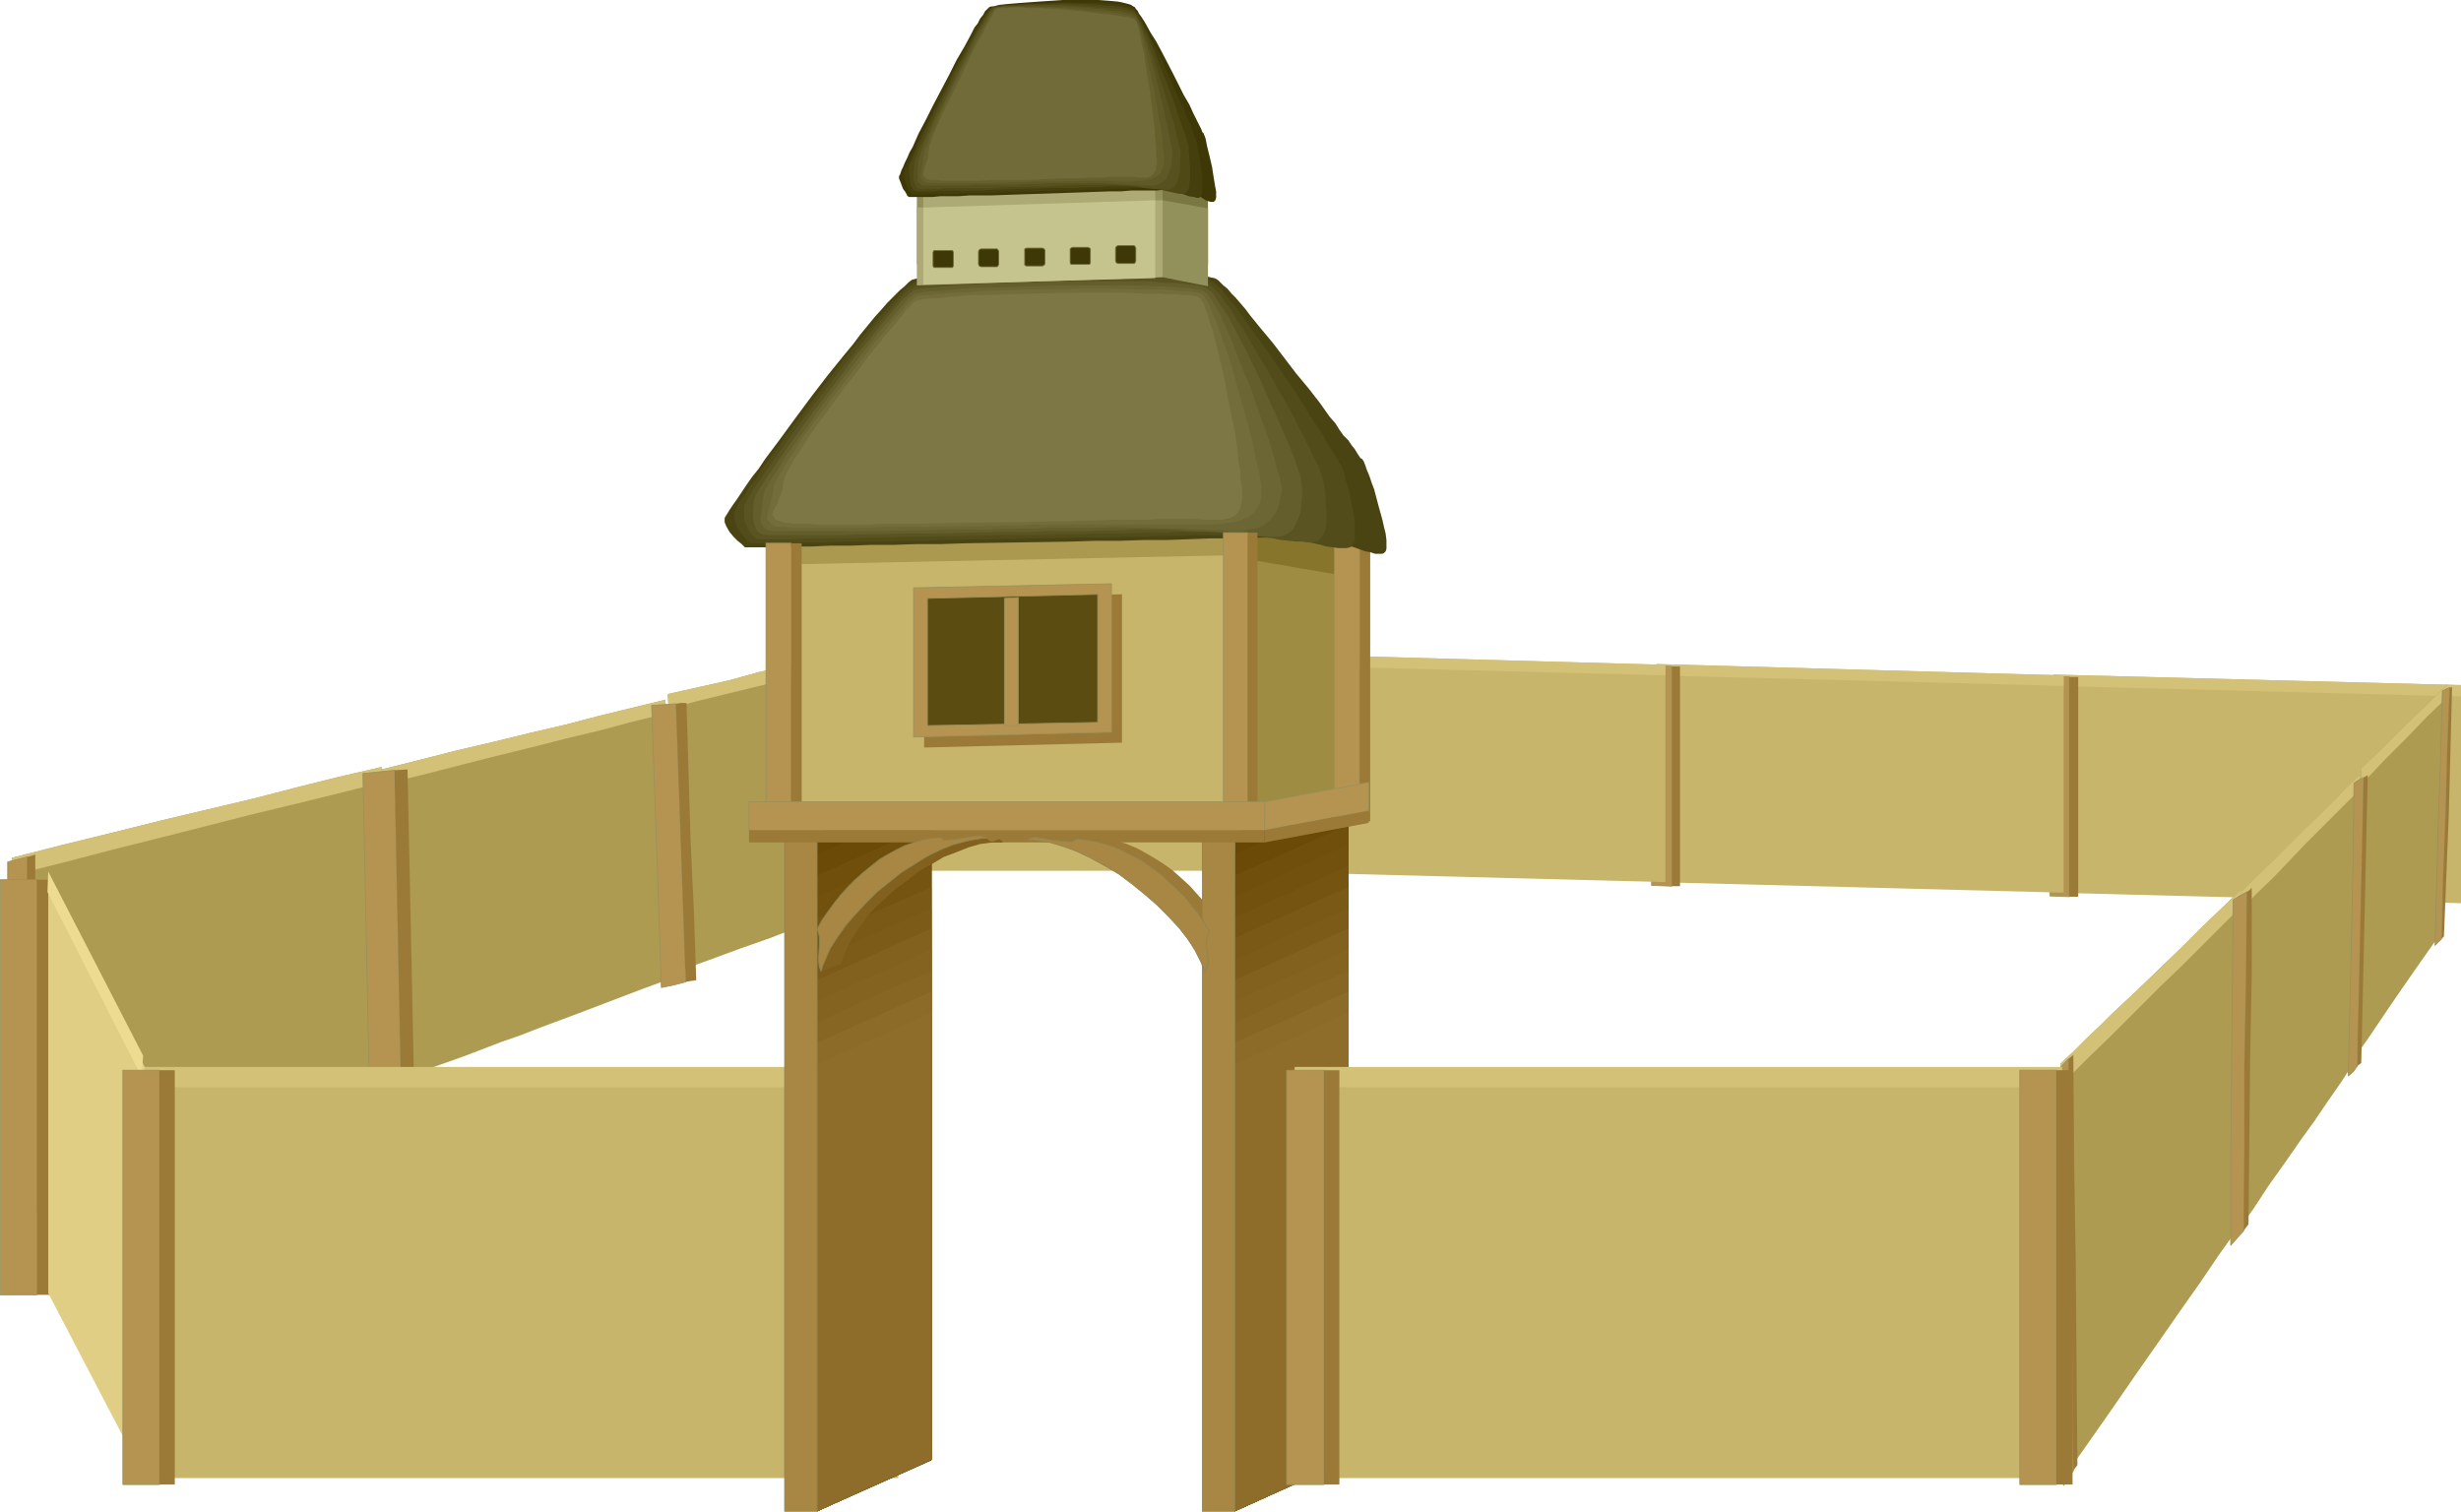 <?xml version="1.0" encoding="UTF-8" standalone="no"?>
<svg
   version="1.0"
   width="129.745mm"
   height="79.699mm"
   id="svg133"
   sodipodi:docname="Small Tower with Wall.wmf"
   xmlns:inkscape="http://www.inkscape.org/namespaces/inkscape"
   xmlns:sodipodi="http://sodipodi.sourceforge.net/DTD/sodipodi-0.dtd"
   xmlns="http://www.w3.org/2000/svg"
   xmlns:svg="http://www.w3.org/2000/svg">
  <sodipodi:namedview
     id="namedview133"
     pagecolor="#ffffff"
     bordercolor="#000000"
     borderopacity="0.25"
     inkscape:showpageshadow="2"
     inkscape:pageopacity="0.0"
     inkscape:pagecheckerboard="0"
     inkscape:deskcolor="#d1d1d1"
     inkscape:document-units="mm" />
  <defs
     id="defs1">
    <pattern
       id="WMFhbasepattern"
       patternUnits="userSpaceOnUse"
       width="6"
       height="6"
       x="0"
       y="0" />
  </defs>
  <path
     style="fill:#c6b56b;fill-opacity:1;fill-rule:evenodd;stroke:none"
     d="m 409.252,134.417 81.123,2.1 v 43.459 l -81.123,-2.1 z"
     id="path1" />
  <path
     style="fill:#d3c177;fill-opacity:1;fill-rule:evenodd;stroke:none"
     d="m 409.252,134.417 81.123,2.1 v 2.262 l -81.123,-2.1 z"
     id="path2" />
  <path
     style="fill:#b59351;fill-opacity:1;fill-rule:evenodd;stroke:#9b9159;stroke-width:0.162px;stroke-linecap:round;stroke-linejoin:round;stroke-miterlimit:4;stroke-dasharray:none;stroke-opacity:1"
     d="m 408.444,134.74 3.878,0.162 v 43.782 l -3.878,-0.162 z"
     id="path3" />
  <path
     style="fill:#9b7a38;fill-opacity:1;fill-rule:evenodd;stroke:none"
     d="m 414.1,134.901 h -1.778 v 43.782 h 1.778 z"
     id="path4" />
  <path
     style="fill:#c6b56b;fill-opacity:1;fill-rule:evenodd;stroke:none"
     d="m 330.068,132.317 81.123,2.262 v 43.298 l -81.123,-2.1 z"
     id="path5" />
  <path
     style="fill:#d3c177;fill-opacity:1;fill-rule:evenodd;stroke:none"
     d="m 330.068,132.317 81.123,2.262 v 2.1 l -81.123,-2.1 z"
     id="path6" />
  <path
     style="fill:#b59351;fill-opacity:1;fill-rule:evenodd;stroke:#9b9159;stroke-width:0.162px;stroke-linecap:round;stroke-linejoin:round;stroke-miterlimit:4;stroke-dasharray:none;stroke-opacity:1"
     d="m 329.098,132.64 4.04,0.162 v 43.782 l -4.04,-0.162 z"
     id="path7" />
  <path
     style="fill:#9b7a38;fill-opacity:1;fill-rule:evenodd;stroke:none"
     d="m 334.754,132.801 h -1.616 v 43.782 h 1.616 z"
     id="path8" />
  <path
     style="fill:#c6b56b;fill-opacity:1;fill-rule:evenodd;stroke:none"
     d="m 250.722,130.216 81.123,2.262 v 43.298 l -81.123,-2.1 z"
     id="path9" />
  <path
     style="fill:#d3c177;fill-opacity:1;fill-rule:evenodd;stroke:none"
     d="m 250.722,130.216 81.123,2.262 v 2.1 l -81.123,-2.1 z"
     id="path10" />
  <path
     style="fill:#b59351;fill-opacity:1;fill-rule:evenodd;stroke:#9b9159;stroke-width:0.162px;stroke-linecap:round;stroke-linejoin:round;stroke-miterlimit:4;stroke-dasharray:none;stroke-opacity:1"
     d="m 249.914,130.539 3.878,0.162 v 43.621 h -3.878 z"
     id="path11" />
  <path
     style="fill:#9b7a38;fill-opacity:1;fill-rule:evenodd;stroke:none"
     d="m 255.409,130.701 h -1.616 v 43.621 l 1.616,0.162 z"
     id="path12" />
  <path
     style="fill:#c6b56b;fill-opacity:1;fill-rule:evenodd;stroke:none"
     d="m 171.538,130.216 h 81.123 v 43.298 h -81.123 z"
     id="path13" />
  <path
     style="fill:#d3c177;fill-opacity:1;fill-rule:evenodd;stroke:none"
     d="m 171.538,130.216 h 81.123 v 2.262 h -81.123 z"
     id="path14" />
  <path
     style="fill:#b59351;fill-opacity:1;fill-rule:evenodd;stroke:#9b9159;stroke-width:0.162px;stroke-linecap:round;stroke-linejoin:round;stroke-miterlimit:4;stroke-dasharray:none;stroke-opacity:1"
     d="m 170.73,130.539 h 3.878 v 43.782 h -3.878 z"
     id="path15" />
  <path
     style="fill:#9b7a38;fill-opacity:1;fill-rule:evenodd;stroke:none"
     d="m 176.225,130.539 h -1.616 v 43.782 h 1.616 z"
     id="path16" />
  <path
     style="fill:#ad9b51;fill-opacity:1;fill-rule:evenodd;stroke:none"
     d="m 133.077,138.294 12.282,-2.747 5.818,-1.616 5.818,-1.292 5.494,-1.454 5.494,-1.292 10.666,-2.585 1.131,24.557 0.646,12.44 0.485,12.44 -5.171,1.939 -5.494,1.939 -10.989,4.039 -5.818,2.262 -5.979,2.1 -6.141,2.262 -6.302,2.262 -0.323,-13.894 -0.646,-13.894 z"
     id="path17" />
  <path
     style="fill:#d3c177;fill-opacity:1;fill-rule:evenodd;stroke:none"
     d="m 133.077,138.294 12.282,-2.747 5.818,-1.616 5.818,-1.292 5.494,-1.454 5.494,-1.292 10.666,-2.585 0.162,2.423 -10.666,2.746 -5.494,1.292 -5.494,1.454 -5.818,1.454 -5.979,1.454 -5.979,1.454 -6.141,1.616 z"
     id="path18" />
  <path
     style="fill:#b59351;fill-opacity:1;fill-rule:evenodd;stroke:#9b9159;stroke-width:0.162px;stroke-linecap:round;stroke-linejoin:round;stroke-miterlimit:4;stroke-dasharray:none;stroke-opacity:1"
     d="m 176.386,128.278 3.878,-0.323 0.646,12.44 0.646,12.278 0.646,12.44 0.485,12.44 -3.878,0.808 -0.646,-12.602 -0.646,-12.602 -0.646,-12.44 z"
     id="path19" />
  <path
     style="fill:#9b7a38;fill-opacity:1;fill-rule:evenodd;stroke:none"
     d="m 181.881,127.793 -1.616,0.162 0.646,12.44 0.646,12.278 0.646,12.44 0.485,12.44 0.97,-0.162 0.808,-0.162 -0.646,-12.44 -0.646,-12.44 -0.646,-12.278 z"
     id="path20" />
  <path
     style="fill:#ad9b51;fill-opacity:1;fill-rule:evenodd;stroke:none"
     d="m 75.386,153.481 7.757,-1.939 7.595,-1.939 7.595,-1.777 7.272,-1.777 6.949,-1.616 6.787,-1.777 6.626,-1.616 6.626,-1.616 0.97,27.303 0.485,14.056 0.485,13.894 -6.626,2.423 -6.787,2.585 -6.787,2.585 -6.949,2.585 -3.717,1.454 -3.717,1.292 -7.595,2.908 -7.757,2.747 -7.918,2.908 -0.323,-15.833 -0.323,-15.833 -0.323,-15.51 z"
     id="path21" />
  <path
     style="fill:#d3c177;fill-opacity:1;fill-rule:evenodd;stroke:none"
     d="m 75.386,153.481 7.757,-1.939 7.595,-1.939 7.595,-1.777 7.272,-1.777 6.949,-1.616 6.787,-1.777 6.626,-1.616 6.626,-1.616 v 1.292 l 0.162,1.454 -6.626,1.616 -6.626,1.777 -6.787,1.616 -6.949,1.777 -7.272,1.777 -7.595,1.939 -7.595,1.939 -7.918,1.939 z"
     id="path22" />
  <path
     style="fill:#b59351;fill-opacity:1;fill-rule:evenodd;stroke:#9b9159;stroke-width:0.162px;stroke-linecap:round;stroke-linejoin:round;stroke-miterlimit:4;stroke-dasharray:none;stroke-opacity:1"
     d="m 129.845,140.556 2.424,-0.162 2.424,-0.162 0.97,27.465 0.485,13.894 0.485,14.056 -2.424,0.646 -2.424,0.485 -0.485,-14.217 -0.485,-14.056 -0.485,-14.056 z"
     id="path23" />
  <path
     style="fill:#9b7a38;fill-opacity:1;fill-rule:evenodd;stroke:none"
     d="m 136.794,140.071 h -1.131 l -0.97,0.162 0.97,27.465 0.485,13.894 0.485,14.056 0.97,-0.162 1.131,-0.162 -0.485,-14.056 -0.646,-13.894 z"
     id="path24" />
  <path
     style="fill:#ad9b51;fill-opacity:1;fill-rule:evenodd;stroke:none"
     d="m 2.343,170.929 10.181,-2.585 9.858,-2.423 9.696,-2.423 9.534,-2.262 8.888,-2.1 8.726,-2.262 8.403,-2.1 8.403,-1.939 0.323,15.51 0.162,15.51 0.323,15.671 0.323,15.994 -4.202,1.454 -4.202,1.616 -8.726,3.231 -8.726,3.231 -9.05,3.393 -9.534,3.554 -10.019,3.716 -10.019,3.716 -10.342,3.877 v -36.674 z"
     id="path25" />
  <path
     style="fill:#d3c177;fill-opacity:1;fill-rule:evenodd;stroke:none"
     d="m 2.343,170.929 10.181,-2.585 9.858,-2.423 9.696,-2.423 9.534,-2.262 8.888,-2.1 8.726,-2.262 8.403,-2.1 8.403,-1.939 v 3.07 l -8.242,2.1 -8.565,2.1 -8.726,2.1 -8.888,2.262 -9.534,2.423 -9.696,2.423 -9.858,2.585 -5.171,1.292 -5.01,1.131 z"
     id="path26" />
  <path
     style="fill:#b59351;fill-opacity:1;fill-rule:evenodd;stroke:#9b9159;stroke-width:0.162px;stroke-linecap:round;stroke-linejoin:round;stroke-miterlimit:4;stroke-dasharray:none;stroke-opacity:1"
     d="m 1.535,171.737 3.878,-0.969 v 17.933 17.933 36.674 l -1.939,0.646 -1.939,0.808 v -36.835 z"
     id="path27" />
  <path
     style="fill:#9b7a38;fill-opacity:1;fill-rule:evenodd;stroke:none"
     d="m 7.03,170.283 -1.616,0.485 v 17.933 17.933 36.674 l 1.778,-0.646 V 224.405 L 7.03,206.149 v -17.933 z"
     id="path28" />
  <path
     style="fill:#b59351;fill-opacity:1;fill-rule:evenodd;stroke:#9b9159;stroke-width:0.162px;stroke-linecap:round;stroke-linejoin:round;stroke-miterlimit:4;stroke-dasharray:none;stroke-opacity:1"
     d="m 72.316,154.127 6.302,-0.646 0.323,15.671 0.323,15.671 0.162,7.916 0.162,7.755 0.323,15.994 -3.07,0.808 -3.232,0.646 -0.323,-16.156 -0.323,-15.994 -0.323,-15.833 -0.162,-7.916 z"
     id="path29" />
  <path
     style="fill:#9b7a38;fill-opacity:1;fill-rule:evenodd;stroke:none"
     d="m 81.204,153.319 -2.586,0.162 0.323,15.671 0.323,15.671 0.162,7.916 0.162,7.755 0.323,15.994 1.293,-0.323 1.293,-0.323 -0.323,-15.833 -0.323,-15.671 -0.323,-15.671 z"
     id="path30" />
  <path
     style="fill:#ad9b51;fill-opacity:1;fill-rule:evenodd;stroke:none"
     d="m 470.498,153.158 4.686,-4.524 4.525,-4.524 4.04,-3.877 3.878,-3.877 -0.485,12.925 -0.323,12.602 -0.808,24.557 -3.878,5.493 -4.04,5.816 -2.101,3.07 -4.363,6.462 -2.424,3.393 0.323,-14.056 0.323,-14.217 0.323,-14.379 z"
     id="path31" />
  <path
     style="fill:#d3c177;fill-opacity:1;fill-rule:evenodd;stroke:none"
     d="m 470.498,153.158 4.686,-4.524 4.525,-4.524 4.04,-3.877 3.878,-3.877 v 1.454 l -0.162,1.292 -3.878,3.716 -4.04,4.201 -4.363,4.362 -2.262,2.423 -2.424,2.423 v -1.454 z"
     id="path32" />
  <path
     style="fill:#b59351;fill-opacity:1;fill-rule:evenodd;stroke:#9b9159;stroke-width:0.162px;stroke-linecap:round;stroke-linejoin:round;stroke-miterlimit:4;stroke-dasharray:none;stroke-opacity:1"
     d="m 486.658,137.648 1.454,-0.646 -0.485,12.763 -0.323,12.602 -0.485,12.44 -0.323,12.278 -0.646,0.646 -0.646,0.646 0.323,-12.44 0.323,-12.602 0.485,-12.763 z"
     id="path33" />
  <path
     style="fill:#9b7a38;fill-opacity:1;fill-rule:evenodd;stroke:none"
     d="m 488.597,136.84 -0.162,0.162 h -0.323 l -0.485,12.763 -0.323,12.602 -0.485,12.44 -0.323,12.278 0.485,-0.485 0.97,-24.557 0.323,-12.602 z"
     id="path34" />
  <path
     style="fill:#ad9b51;fill-opacity:1;fill-rule:evenodd;stroke:none"
     d="m 446.258,178.038 3.394,-3.393 3.394,-3.231 3.232,-3.231 3.07,-3.07 5.656,-5.493 2.586,-2.747 2.586,-2.423 -0.323,14.702 -0.323,14.54 -0.323,14.217 -0.162,7.109 -0.162,6.947 -2.424,3.716 -2.586,3.716 -2.747,4.039 -2.909,4.039 -2.909,4.201 -3.232,4.524 -3.07,4.685 -3.394,4.685 0.162,-16.317 0.162,-16.641 0.162,-17.125 z"
     id="path35" />
  <path
     style="fill:#d3c177;fill-opacity:1;fill-rule:evenodd;stroke:none"
     d="m 446.258,178.038 3.394,-3.393 3.394,-3.231 3.232,-3.231 3.07,-3.07 5.656,-5.493 2.586,-2.747 2.586,-2.423 v 1.454 1.454 l -2.586,2.585 -2.747,2.747 -2.747,2.746 -2.909,2.908 -3.07,3.231 -3.07,3.231 -3.394,3.231 -3.394,3.554 z"
     id="path36" />
  <path
     style="fill:#b59351;fill-opacity:1;fill-rule:evenodd;stroke:#9b9159;stroke-width:0.162px;stroke-linecap:round;stroke-linejoin:round;stroke-miterlimit:4;stroke-dasharray:none;stroke-opacity:1"
     d="m 469.043,156.066 0.97,-0.646 0.97,-0.485 -0.323,14.702 -0.323,14.54 -0.323,14.379 -0.323,13.894 -0.808,1.131 -0.97,0.808 0.323,-14.217 0.323,-14.379 0.323,-14.863 z"
     id="path37" />
  <path
     style="fill:#9b7a38;fill-opacity:1;fill-rule:evenodd;stroke:none"
     d="m 471.791,154.45 -0.808,0.485 -0.323,14.702 -0.323,14.54 -0.323,14.379 -0.323,13.894 0.808,-0.646 0.323,-14.056 0.323,-14.217 0.323,-14.379 z"
     id="path38" />
  <path
     style="fill:#ad9b51;fill-opacity:1;fill-rule:evenodd;stroke:none"
     d="m 410.544,211.965 2.747,-2.585 2.586,-2.585 2.586,-2.423 2.424,-2.423 5.01,-4.685 4.686,-4.524 4.202,-4.039 4.04,-4.039 3.878,-3.716 3.878,-3.716 -0.162,17.287 -0.162,17.125 -0.162,16.641 -0.162,16.479 -3.717,5.17 -3.717,5.493 -3.878,5.493 -4.04,5.816 -4.525,6.462 -4.686,6.785 -4.848,6.947 -5.01,7.109 -0.162,-9.855 v -9.855 l -0.323,-20.195 -0.162,-21.003 z"
     id="path39" />
  <path
     style="fill:#d3c177;fill-opacity:1;fill-rule:evenodd;stroke:none"
     d="m 410.544,211.965 2.747,-2.585 2.586,-2.585 2.586,-2.423 2.424,-2.423 5.01,-4.685 4.686,-4.524 4.202,-4.039 4.04,-4.039 3.878,-3.716 3.878,-3.716 v 1.777 l -0.162,1.777 -3.717,3.716 -3.878,3.877 -4.04,4.039 -4.202,4.039 -4.686,4.685 -4.848,4.847 -5.171,5.008 -5.171,5.17 v -2.1 z"
     id="path40" />
  <path
     style="fill:#b59351;fill-opacity:1;fill-rule:evenodd;stroke:#9b9159;stroke-width:0.162px;stroke-linecap:round;stroke-linejoin:round;stroke-miterlimit:4;stroke-dasharray:none;stroke-opacity:1"
     d="m 410.221,213.096 1.939,-2.1 0.323,21.326 0.162,20.841 0.323,20.195 v 9.855 l 0.162,9.855 -1.939,2.908 -0.323,-20.033 -0.162,-10.178 v -10.178 l -0.162,-10.501 -0.162,-10.501 v -10.663 z"
     id="path41" />
  <path
     style="fill:#9b7a38;fill-opacity:1;fill-rule:evenodd;stroke:none"
     d="m 413.13,210.188 -0.97,0.808 0.323,21.326 0.162,20.841 0.323,20.195 v 9.855 l 0.162,9.855 0.323,-0.485 0.485,-0.646 -0.162,-19.872 -0.162,-20.033 -0.323,-20.68 z"
     id="path42" />
  <path
     style="fill:#b59351;fill-opacity:1;fill-rule:evenodd;stroke:#9b9159;stroke-width:0.162px;stroke-linecap:round;stroke-linejoin:round;stroke-miterlimit:4;stroke-dasharray:none;stroke-opacity:1"
     d="m 444.965,179.33 1.293,-0.808 1.454,-0.808 -0.162,17.287 -0.323,17.125 v 16.641 l -0.162,16.479 -2.586,2.908 v -8.401 -8.401 l 0.162,-16.964 0.162,-17.287 z"
     id="path43" />
  <path
     style="fill:#9b7a38;fill-opacity:1;fill-rule:evenodd;stroke:none"
     d="m 448.682,176.907 -0.485,0.485 -0.485,0.323 -0.162,17.287 -0.323,17.125 v 16.641 l -0.162,16.479 0.97,-1.292 0.162,-16.317 0.162,-16.479 0.323,-16.964 z"
     id="path44" />
  <path
     style="fill:#c6b56b;fill-opacity:1;fill-rule:evenodd;stroke:none"
     d="M 26.098,212.611 H 178.972 v 81.91 H 26.098 Z"
     id="path45" />
  <path
     style="fill:#d3c177;fill-opacity:1;fill-rule:evenodd;stroke:none"
     d="M 26.098,212.611 H 178.972 v 4.039 H 26.098 Z"
     id="path46" />
  <path
     style="fill:#b59351;fill-opacity:1;fill-rule:evenodd;stroke:#9b9159;stroke-width:0.162px;stroke-linecap:round;stroke-linejoin:round;stroke-miterlimit:4;stroke-dasharray:none;stroke-opacity:1"
     d="M 0.081,175.291 H 7.353 V 258.009 H 0.081 Z"
     id="path47" />
  <path
     style="fill:#9b7a38;fill-opacity:1;fill-rule:evenodd;stroke:none"
     d="M 10.423,175.291 H 7.353 v 82.718 h 3.07 z"
     id="path48" />
  <path
     style="fill:#e0ce84;fill-opacity:1;fill-rule:evenodd;stroke:none"
     d="m 9.615,175.776 19.23,36.835 v 81.91 L 9.615,257.686 Z"
     id="path49" />
  <path
     style="fill:#eddb91;fill-opacity:1;fill-rule:evenodd;stroke:none"
     d="m 9.615,173.676 18.907,36.674 -0.323,4.201 -18.746,-36.835 z"
     id="path50" />
  <path
     style="fill:#b59351;fill-opacity:1;fill-rule:evenodd;stroke:#9b9159;stroke-width:0.162px;stroke-linecap:round;stroke-linejoin:round;stroke-miterlimit:4;stroke-dasharray:none;stroke-opacity:1"
     d="m 24.482,213.257 h 7.272 v 82.556 h -7.272 z"
     id="path51" />
  <path
     style="fill:#9b7a38;fill-opacity:1;fill-rule:evenodd;stroke:none"
     d="m 34.825,213.257 h -3.07 v 82.556 h 3.07 z"
     id="path52" />
  <path
     style="fill:#b59351;fill-opacity:1;fill-rule:evenodd;stroke:#9b9159;stroke-width:0.162px;stroke-linecap:round;stroke-linejoin:round;stroke-miterlimit:4;stroke-dasharray:none;stroke-opacity:1"
     d="m 179.941,213.257 2.909,-1.131 v 78.033 l -2.909,0.969 z"
     id="path53" />
  <path
     style="fill:#9b7a38;fill-opacity:1;fill-rule:evenodd;stroke:none"
     d="m 184.143,211.642 -1.293,0.485 v 78.033 l 1.293,-0.485 z"
     id="path54" />
  <path
     style="fill:#87752b;fill-opacity:1;fill-rule:evenodd;stroke:none"
     d="m 267.69,107.598 -23.594,-4.201 v 55.253 l 23.594,4.201 z"
     id="path55" />
  <path
     style="fill:#9e8c42;fill-opacity:1;fill-rule:evenodd;stroke:none"
     d="m 267.69,114.707 -23.594,-4.039 v 48.306 l 23.594,3.877 z"
     id="path56" />
  <path
     style="fill:#9b7a38;fill-opacity:1;fill-rule:evenodd;stroke:none"
     d="m 217.109,166.567 -0.323,0.323 -0.485,0.162 h -0.646 -0.646 l -1.454,-0.162 -3.232,-0.485 -1.454,-0.162 h -0.646 l -0.485,0.162 -0.485,0.162 -0.323,0.162 h 1.293 l 1.131,0.162 1.131,0.162 1.293,0.323 2.586,0.646 2.747,0.969 2.747,1.454 2.747,1.454 2.747,1.616 2.747,1.939 2.586,2.1 2.424,2.1 2.262,2.262 1.939,2.262 1.939,2.262 1.454,2.423 1.131,2.1 0.485,1.131 0.323,1.131 0.323,-0.808 0.162,-0.969 v -1.131 -1.292 l -0.162,-1.131 v -1.131 l 0.162,-0.969 0.323,-0.808 -0.97,-1.777 -1.293,-1.777 -1.293,-1.777 -1.454,-1.616 -1.454,-1.616 -1.616,-1.454 -1.616,-1.454 -1.778,-1.292 -1.778,-1.131 -1.939,-1.131 -1.778,-0.969 -1.939,-0.808 -1.939,-0.646 -1.778,-0.485 -1.939,-0.323 z"
     id="path57" />
  <path
     style="fill:#684705;fill-opacity:1;fill-rule:evenodd;stroke:none"
     d="m 185.597,155.904 -22.786,10.178 v 135.063 l 22.786,-10.178 z"
     id="path58" />
  <path
     style="fill:#6b4907;fill-opacity:1;fill-rule:evenodd;stroke:none"
     d="m 185.597,160.105 -22.786,10.178 v 130.863 l 22.786,-10.178 z"
     id="path59" />
  <path
     style="fill:#704f0c;fill-opacity:1;fill-rule:evenodd;stroke:none"
     d="m 185.597,164.305 -22.786,10.178 v 126.662 l 22.786,-10.178 z"
     id="path60" />
  <path
     style="fill:#72510f;fill-opacity:1;fill-rule:evenodd;stroke:none"
     d="m 185.597,168.344 -22.786,10.34 v 122.461 l 22.786,-10.34 z"
     id="path61" />
  <path
     style="fill:#755411;fill-opacity:1;fill-rule:evenodd;stroke:none"
     d="m 185.597,172.545 -11.474,5.17 -11.312,5.17 v 118.261 l 22.786,-10.34 z"
     id="path62" />
  <path
     style="fill:#7a5916;fill-opacity:1;fill-rule:evenodd;stroke:none"
     d="m 185.597,176.745 -22.786,10.178 v 114.222 l 22.786,-10.34 z"
     id="path63" />
  <path
     style="fill:#7c5b19;fill-opacity:1;fill-rule:evenodd;stroke:none"
     d="m 185.597,180.946 -22.786,10.34 v 109.86 l 22.786,-10.34 z"
     id="path64" />
  <path
     style="fill:#82601e;fill-opacity:1;fill-rule:evenodd;stroke:none"
     d="m 185.597,184.985 -22.786,10.34 v 105.821 l 22.786,-10.34 z"
     id="path65" />
  <path
     style="fill:#846321;fill-opacity:1;fill-rule:evenodd;stroke:none"
     d="m 185.597,189.185 -11.474,5.17 -11.312,5.17 v 101.62 l 11.312,-5.17 11.474,-5.17 z"
     id="path66" />
  <path
     style="fill:#876523;fill-opacity:1;fill-rule:evenodd;stroke:none"
     d="m 185.597,193.386 -22.786,10.34 v 97.42 l 11.312,-5.17 11.474,-5.17 z"
     id="path67" />
  <path
     style="fill:#8c6b28;fill-opacity:1;fill-rule:evenodd;stroke:none"
     d="m 185.597,197.586 -22.786,10.178 v 93.381 l 11.312,-5.17 11.474,-5.17 z"
     id="path68" />
  <path
     style="fill:#8e6d2b;fill-opacity:1;fill-rule:evenodd;stroke:none"
     d="m 185.597,201.787 -22.786,10.34 v 89.019 l 22.786,-10.34 z"
     id="path69" />
  <path
     style="fill:#a88744;fill-opacity:1;fill-rule:evenodd;stroke:#8e844f;stroke-width:0.162px;stroke-linecap:round;stroke-linejoin:round;stroke-miterlimit:4;stroke-dasharray:none;stroke-opacity:1"
     d="m 156.348,166.082 h 6.464 v 135.063 h -6.464 z"
     id="path70" />
  <path
     style="fill:#684705;fill-opacity:1;fill-rule:evenodd;stroke:none"
     d="m 268.66,155.904 -22.624,10.178 v 135.063 l 22.624,-10.178 z"
     id="path71" />
  <path
     style="fill:#6b4907;fill-opacity:1;fill-rule:evenodd;stroke:none"
     d="m 268.66,160.105 -22.624,10.178 v 130.863 l 22.624,-10.178 z"
     id="path72" />
  <path
     style="fill:#704f0c;fill-opacity:1;fill-rule:evenodd;stroke:none"
     d="m 268.66,164.305 -22.624,10.178 v 126.662 l 22.624,-10.178 z"
     id="path73" />
  <path
     style="fill:#72510f;fill-opacity:1;fill-rule:evenodd;stroke:none"
     d="m 268.66,168.344 -22.624,10.34 v 122.461 l 22.624,-10.34 z"
     id="path74" />
  <path
     style="fill:#755411;fill-opacity:1;fill-rule:evenodd;stroke:none"
     d="m 268.66,172.545 -11.312,5.17 -11.312,5.17 v 118.261 l 22.624,-10.34 z"
     id="path75" />
  <path
     style="fill:#7a5916;fill-opacity:1;fill-rule:evenodd;stroke:none"
     d="m 268.66,176.745 -22.624,10.178 v 114.222 l 22.624,-10.34 z"
     id="path76" />
  <path
     style="fill:#7c5b19;fill-opacity:1;fill-rule:evenodd;stroke:none"
     d="m 268.66,180.946 -22.624,10.34 v 109.86 l 22.624,-10.34 z"
     id="path77" />
  <path
     style="fill:#82601e;fill-opacity:1;fill-rule:evenodd;stroke:none"
     d="m 268.66,184.985 -22.624,10.34 v 105.821 l 22.624,-10.34 z"
     id="path78" />
  <path
     style="fill:#846321;fill-opacity:1;fill-rule:evenodd;stroke:none"
     d="m 268.66,189.185 -11.312,5.17 -11.312,5.17 v 101.62 l 11.312,-5.17 11.312,-5.17 z"
     id="path79" />
  <path
     style="fill:#876523;fill-opacity:1;fill-rule:evenodd;stroke:none"
     d="m 268.66,193.386 -22.624,10.34 v 97.42 l 11.312,-5.17 11.312,-5.17 z"
     id="path80" />
  <path
     style="fill:#8c6b28;fill-opacity:1;fill-rule:evenodd;stroke:none"
     d="m 268.66,197.586 -22.624,10.178 v 93.381 l 11.312,-5.17 11.312,-5.17 z"
     id="path81" />
  <path
     style="fill:#8e6d2b;fill-opacity:1;fill-rule:evenodd;stroke:none"
     d="m 268.66,201.787 -22.624,10.34 v 89.019 l 22.624,-10.34 z"
     id="path82" />
  <path
     style="fill:#a88744;fill-opacity:1;fill-rule:evenodd;stroke:#8e844f;stroke-width:0.162px;stroke-linecap:round;stroke-linejoin:round;stroke-miterlimit:4;stroke-dasharray:none;stroke-opacity:1"
     d="m 239.572,166.082 h 6.464 v 135.063 h -6.464 z"
     id="path83" />
  <path
     style="fill:#b59351;fill-opacity:1;fill-rule:evenodd;stroke:#9b9159;stroke-width:0.162px;stroke-linecap:round;stroke-linejoin:round;stroke-miterlimit:4;stroke-dasharray:none;stroke-opacity:1"
     d="m 265.913,107.598 h 5.01 v 56.061 h -5.01 z"
     id="path84" />
  <path
     style="fill:#9b7a38;fill-opacity:1;fill-rule:evenodd;stroke:none"
     d="m 273.023,107.598 h -2.101 v 56.061 h 2.101 z"
     id="path85" />
  <path
     style="fill:#aa994f;fill-opacity:1;fill-rule:evenodd;stroke:none"
     d="m 157.964,105.336 86.133,-1.939 v 55.253 l -86.133,1.939 z"
     id="path86" />
  <path
     style="fill:#c6b56b;fill-opacity:1;fill-rule:evenodd;stroke:none"
     d="m 157.964,112.445 86.133,-1.777 v 48.306 l -86.133,1.616 z"
     id="path87" />
  <path
     style="fill:#494411;fill-opacity:1;fill-rule:evenodd;stroke:none"
     d="m 182.365,55.576 -0.646,0.162 -0.646,0.485 -0.808,0.808 -0.97,0.808 -1.131,1.131 -1.293,1.292 -1.131,1.292 -1.454,1.616 -1.454,1.777 -1.454,1.777 -1.454,1.939 -1.616,1.939 -3.394,4.201 -3.232,4.201 -3.232,4.362 -3.07,4.201 -1.454,1.939 -1.454,1.939 -1.293,1.939 -1.293,1.616 -1.131,1.616 -0.97,1.454 -0.97,1.454 -0.808,1.131 -0.646,0.969 -0.485,0.808 -0.323,0.485 -0.162,0.323 v 0.323 0.485 l 0.323,0.808 0.646,1.131 0.808,0.969 0.808,0.808 0.808,0.646 0.485,0.485 0.162,0.162 v 0 h 1.293 0.485 2.747 l 1.293,-0.162 h 2.586 1.616 3.232 l 3.555,-0.162 h 4.04 l 4.202,-0.162 h 4.525 l 4.686,-0.162 h 4.848 l 5.01,-0.162 10.181,-0.162 10.342,-0.162 5.01,-0.162 h 5.01 l 4.848,-0.162 h 4.525 l 4.525,-0.162 4.04,-0.162 h 4.04 3.394 l 1.778,-0.162 h 1.454 1.454 1.293 l 1.293,-0.162 h 0.97 1.131 1.454 0.646 0.808 0.808 1.131 l 2.262,0.646 2.424,0.646 2.424,0.808 2.262,0.808 0.97,0.162 0.97,0.323 h 0.808 0.646 l 0.323,-0.162 0.323,-0.323 0.162,-0.485 v -0.808 -0.969 l -0.162,-1.292 -0.323,-1.292 -0.323,-1.454 -0.808,-2.908 -0.808,-3.07 -0.485,-1.292 -0.485,-1.454 -0.485,-1.131 -0.323,-0.969 -0.323,-0.808 -0.323,-0.485 -0.323,-0.162 -0.323,-0.485 -0.323,-0.485 -0.485,-0.808 -0.646,-0.808 -0.646,-0.969 -0.97,-0.969 -0.808,-1.131 -0.808,-1.292 -1.131,-1.292 -1.939,-2.746 -2.262,-2.908 -2.424,-2.908 -4.686,-6.139 -2.424,-2.908 -2.101,-2.585 -0.97,-1.292 -0.97,-1.131 -0.97,-1.131 -0.808,-0.808 -0.808,-0.969 -0.808,-0.646 -0.646,-0.646 -0.485,-0.485 -0.646,-0.323 -0.808,-0.162 -1.131,-0.323 -1.131,-0.323 -1.616,-0.162 -1.616,-0.162 -1.939,-0.162 -1.939,-0.162 h -2.101 l -2.262,-0.162 h -4.686 -5.01 -5.171 l -5.171,0.162 -5.01,0.323 -4.848,0.162 -2.262,0.162 h -2.101 l -1.939,0.162 -1.939,0.162 -1.616,0.162 -1.454,0.162 h -1.293 l -1.131,0.162 h -0.808 z"
     id="path88" />
  <path
     style="fill:#514c19;fill-opacity:1;fill-rule:evenodd;stroke:none"
     d="m 182.365,56.384 -0.485,0.162 -0.646,0.485 -0.97,0.646 -0.808,0.808 -0.97,1.131 -1.131,1.131 -1.293,1.454 -1.293,1.454 -1.293,1.616 -1.454,1.616 -3.07,3.716 -3.07,4.039 -3.07,4.039 -3.07,4.039 -3.07,4.039 -1.293,1.939 -1.454,1.939 -1.293,1.777 -1.131,1.616 -0.97,1.616 -1.131,1.292 -0.808,1.454 -0.808,0.969 -0.646,0.969 -0.323,0.808 -0.323,0.646 -0.162,0.323 v 0.808 l 0.162,0.969 0.323,1.131 0.646,0.969 0.646,0.808 0.646,0.808 0.646,0.485 0.162,0.162 h 0.162 4.202 0.97 1.131 l 2.586,-0.162 h 2.747 3.232 l 3.394,-0.162 h 3.717 4.04 l 4.04,-0.162 h 4.202 l 4.363,-0.162 9.05,-0.162 9.05,-0.162 8.726,-0.162 h 4.363 l 4.04,-0.162 h 4.04 l 3.717,-0.162 h 3.394 l 3.232,-0.162 h 2.909 2.586 l 1.293,-0.162 h 1.939 0.808 1.454 l 0.485,-0.162 h 0.323 1.454 l 1.454,0.162 2.909,0.485 3.232,0.646 1.454,0.323 1.454,0.323 1.454,0.323 1.131,0.323 1.293,0.162 1.131,0.162 h 0.97 0.646 l 0.646,-0.162 0.323,-0.162 0.323,-0.485 0.323,-0.646 v -0.808 -2.1 -1.292 l -0.485,-2.423 -0.485,-2.585 -0.646,-2.262 -0.323,-1.131 -0.162,-0.969 -0.323,-0.646 -0.162,-0.646 -0.162,-0.323 -0.323,-0.323 -0.323,-0.646 -0.485,-0.808 -0.485,-0.808 -0.646,-0.969 -0.646,-1.131 -0.646,-1.131 -0.808,-1.292 -0.97,-1.292 -1.778,-2.908 -1.939,-3.07 -2.101,-3.07 -4.202,-6.139 -2.101,-2.908 -1.939,-2.746 -0.97,-1.292 -0.808,-1.131 -0.808,-0.969 -0.808,-0.969 -0.646,-0.808 -0.646,-0.808 -0.646,-0.485 -0.485,-0.485 -0.646,-0.323 -0.808,-0.323 -0.97,-0.162 -1.293,-0.162 -1.454,-0.162 -1.616,-0.323 h -1.939 l -1.939,-0.162 -2.101,-0.162 h -2.262 -4.686 -5.01 -5.171 l -5.171,0.162 -4.848,0.162 -4.848,0.162 -2.262,0.162 -2.101,0.162 h -1.939 l -1.778,0.162 -1.616,0.162 -1.454,0.162 -1.293,0.162 h -1.131 l -0.808,0.162 z"
     id="path89" />
  <path
     style="fill:#595421;fill-opacity:1;fill-rule:evenodd;stroke:none"
     d="m 182.204,57.03 -0.323,0.323 -0.646,0.323 -0.808,0.646 -0.808,0.808 -0.97,1.131 -0.97,1.131 -1.131,1.292 -1.293,1.454 -1.293,1.454 -1.293,1.616 -2.747,3.554 -3.07,3.716 -2.909,3.877 -2.909,3.877 -2.909,3.877 -2.586,3.716 -1.131,1.616 -1.131,1.616 -1.131,1.454 -0.97,1.454 -0.808,1.131 -0.646,1.131 -0.646,0.969 -0.323,0.646 -0.323,0.646 -0.162,0.323 v 1.131 0.969 l 0.162,1.131 0.485,0.969 0.485,0.969 0.485,0.646 0.646,0.646 0.646,0.162 h 3.555 1.939 2.101 l 2.424,-0.162 h 2.747 2.909 3.232 l 3.232,-0.162 h 3.555 l 3.717,-0.162 h 3.717 l 7.595,-0.162 7.757,-0.162 h 7.757 l 3.717,-0.162 h 3.555 l 3.555,-0.162 h 3.232 3.232 l 2.909,-0.162 h 2.586 2.424 l 2.101,-0.162 h 1.778 1.454 1.131 1.778 1.778 l 3.717,0.323 3.717,0.485 3.555,0.485 1.616,0.323 1.616,0.162 1.293,0.162 h 1.293 l 1.131,0.162 h 0.97 l 0.646,-0.162 0.485,-0.162 0.485,-0.485 0.323,-0.485 0.323,-0.646 0.323,-0.646 0.162,-0.969 v -0.969 -1.939 l -0.162,-2.1 -0.162,-1.939 -0.323,-1.777 -0.162,-0.808 -0.162,-0.485 -0.162,-0.323 -0.162,-0.485 -0.162,-0.646 -0.485,-0.808 -0.485,-0.969 -0.485,-0.969 -0.485,-1.131 -0.646,-1.292 -1.454,-2.746 -1.454,-2.908 -1.778,-3.07 -1.778,-3.231 -3.717,-6.301 -1.778,-3.07 -1.778,-2.746 -0.808,-1.292 -0.646,-1.131 -0.808,-0.969 -0.646,-0.969 -0.646,-0.969 -0.646,-0.485 -0.485,-0.646 -0.485,-0.323 -0.485,-0.323 -0.808,-0.323 -0.97,-0.162 -1.293,-0.162 -1.454,-0.323 h -1.616 l -1.778,-0.162 -1.939,-0.162 h -2.262 l -2.101,-0.162 h -4.686 -5.01 l -5.171,0.162 h -5.171 l -5.01,0.162 -4.686,0.323 h -2.101 l -2.262,0.162 -1.778,0.162 -1.939,0.162 h -1.616 l -1.454,0.162 -1.131,0.162 -1.131,0.162 -0.646,0.162 z"
     id="path90" />
  <path
     style="fill:#635e2b;fill-opacity:1;fill-rule:evenodd;stroke:none"
     d="m 182.204,57.838 -0.323,0.162 -0.646,0.485 -0.646,0.646 -0.808,0.646 -0.808,0.969 -0.97,1.131 -1.131,1.292 -1.131,1.292 -1.131,1.454 -1.293,1.616 -2.747,3.231 -2.747,3.716 -5.656,7.432 -2.586,3.554 -2.424,3.393 -1.131,1.616 -1.131,1.616 -0.97,1.454 -0.97,1.292 -0.646,1.131 -0.808,1.131 -0.485,0.808 -0.485,0.808 -0.162,0.646 -0.162,0.323 -0.162,2.423 v 0.969 l 0.162,1.131 0.323,0.808 0.323,0.808 0.646,0.485 0.97,0.323 h 0.323 0.646 2.101 1.616 5.979 2.424 2.747 l 2.747,-0.162 h 2.909 l 5.979,-0.162 h 6.464 l 13.09,-0.323 h 6.302 l 2.909,-0.162 h 2.909 2.747 2.586 l 2.424,-0.162 h 2.262 1.939 l 1.778,-0.162 h 1.616 1.131 4.525 l 4.363,0.323 4.525,0.162 4.04,0.323 1.939,0.162 1.778,0.162 1.616,0.162 1.454,0.162 h 2.262 l 0.808,-0.162 0.485,-0.162 0.646,-0.323 0.485,-0.323 0.646,-0.485 0.323,-0.646 0.646,-1.292 0.485,-1.454 0.162,-1.616 0.162,-1.616 v -1.616 l -0.162,-1.292 v -0.323 l -0.162,-0.646 -0.162,-0.646 -0.323,-0.808 -0.323,-0.969 -0.323,-1.131 -0.485,-1.131 -0.485,-1.292 -1.293,-2.908 -1.293,-3.07 -1.454,-3.07 -1.454,-3.393 -3.07,-6.462 -1.616,-3.07 -1.454,-2.746 -0.646,-1.292 -0.808,-1.131 -0.646,-0.969 -0.646,-0.969 -0.485,-0.808 -0.485,-0.646 -0.485,-0.485 -0.485,-0.323 -0.485,-0.323 -0.646,-0.323 -1.131,-0.162 -1.131,-0.162 -1.454,-0.162 -1.616,-0.162 h -1.778 l -1.939,-0.162 -2.101,-0.162 h -2.262 -4.686 -5.01 -5.01 l -5.171,0.162 -5.01,0.162 -4.686,0.162 -2.101,0.162 h -2.101 l -1.939,0.162 -1.778,0.162 -1.616,0.162 -1.454,0.162 h -1.131 l -0.97,0.162 -0.808,0.162 z"
     id="path91" />
  <path
     style="fill:#6b6633;fill-opacity:1;fill-rule:evenodd;stroke:none"
     d="m 182.204,58.484 -0.323,0.323 -0.485,0.323 -0.646,0.646 -0.646,0.808 -0.808,0.808 -0.97,1.131 -0.97,1.131 -1.131,1.292 -1.131,1.292 -1.131,1.454 -2.586,3.231 -2.586,3.393 -5.333,6.947 -2.424,3.554 -2.424,3.231 -0.97,1.454 -1.131,1.454 -0.808,1.454 -0.808,1.292 -0.808,1.131 -0.646,1.131 -0.485,0.808 -0.485,0.646 -0.162,0.646 -0.162,0.485 -0.323,2.585 -0.162,1.131 -0.162,0.969 0.162,0.969 0.323,0.646 0.323,0.323 0.323,0.323 0.485,0.162 0.646,0.162 h 0.323 0.485 9.858 2.101 4.525 4.848 l 5.171,-0.162 10.666,-0.162 h 5.171 l 4.848,-0.162 h 2.424 2.262 l 2.262,-0.162 h 1.939 1.939 1.778 1.616 1.454 l 5.171,-0.162 5.171,0.162 5.01,0.162 h 2.424 l 2.262,0.162 h 2.101 l 2.101,0.162 h 1.778 l 1.616,0.162 h 2.586 l 0.808,-0.162 0.646,-0.162 0.808,-0.162 0.808,-0.162 1.293,-0.646 1.131,-0.969 0.808,-0.969 0.646,-1.131 0.323,-1.292 0.323,-1.292 0.162,-1.454 v -0.323 l -0.162,-0.646 -0.162,-0.808 -0.162,-0.808 -0.323,-0.969 -0.323,-1.131 -0.323,-1.292 -0.323,-1.292 -0.97,-2.908 -1.131,-3.231 -1.131,-3.231 -1.131,-3.393 -1.454,-3.393 -1.293,-3.231 -1.131,-3.07 -1.293,-2.908 -0.646,-1.292 -0.485,-1.131 -0.646,-0.969 -0.485,-0.969 -0.485,-0.808 -0.485,-0.646 -0.323,-0.485 -0.485,-0.323 -0.323,-0.162 -0.808,-0.323 h -0.97 l -1.131,-0.323 h -1.454 l -1.616,-0.162 -1.778,-0.162 h -1.939 l -2.101,-0.162 h -2.101 -9.696 -5.171 l -5.01,0.162 -5.01,0.162 -4.525,0.162 h -2.262 l -2.101,0.162 -1.939,0.162 -1.616,0.162 -1.616,0.162 h -1.293 l -1.293,0.162 -0.97,0.162 -0.646,0.162 z"
     id="path92" />
  <path
     style="fill:#726d3a;fill-opacity:1;fill-rule:evenodd;stroke:none"
     d="m 182.204,59.292 -0.323,0.323 -0.485,0.323 -0.485,0.646 -0.646,0.646 -0.808,0.969 -0.808,0.969 -0.97,0.969 -0.97,1.292 -0.97,1.292 -1.293,1.292 -2.262,3.07 -2.424,3.07 -2.586,3.393 -2.424,3.231 -2.424,3.231 -2.262,3.07 -0.97,1.454 -0.808,1.454 -0.97,1.292 -0.808,1.292 -0.646,1.131 -0.646,0.969 -0.485,0.969 -0.323,0.646 -0.162,0.646 -0.162,0.485 -0.162,1.292 -0.323,1.292 -0.323,1.292 -0.323,0.969 -0.162,0.969 0.162,0.323 0.162,0.323 0.323,0.323 0.323,0.323 0.646,0.323 0.808,0.162 h 0.323 0.97 l 0.808,0.162 h 14.382 l 3.878,-0.162 h 8.08 l 8.242,-0.162 h 4.04 l 3.878,-0.162 h 3.555 l 3.07,-0.162 h 6.141 5.979 5.656 5.171 2.424 8.888 1.131 0.646 l 1.939,-0.323 1.616,-0.162 1.454,-0.485 1.293,-0.485 0.808,-0.646 0.808,-0.969 0.646,-1.131 0.323,-1.292 v -1.131 -0.808 l -0.162,-0.969 -0.162,-1.131 -0.162,-1.131 -0.323,-1.292 -0.323,-1.292 -0.646,-3.07 -0.808,-3.231 -0.97,-3.393 -0.97,-3.554 -0.97,-3.393 -0.97,-3.393 -1.131,-3.07 -0.97,-2.908 -0.485,-1.292 -0.485,-1.131 -0.485,-1.131 -0.323,-0.808 -0.485,-0.808 -0.323,-0.646 -0.323,-0.485 -0.323,-0.323 -0.485,-0.162 -0.646,-0.162 -0.97,-0.162 -1.131,-0.162 h -1.454 l -1.616,-0.162 -1.778,-0.162 h -1.778 -2.101 -2.262 l -4.686,-0.162 h -4.848 l -5.171,0.162 h -5.01 l -5.01,0.162 -4.686,0.162 -2.101,0.162 -2.101,0.162 h -1.778 l -1.778,0.162 -1.616,0.162 -1.293,0.162 h -1.131 l -0.97,0.162 -0.646,0.162 z"
     id="path93" />
  <path
     style="fill:#7c7744;fill-opacity:1;fill-rule:evenodd;stroke:none"
     d="m 182.204,60.1 -0.323,0.323 -0.323,0.323 -0.485,0.646 -0.646,0.485 -0.646,0.969 -0.808,0.969 -0.808,0.969 -0.97,1.131 -0.97,1.131 -0.97,1.292 -2.262,2.746 -2.262,3.07 -2.424,3.07 -2.262,3.07 -2.262,3.07 -2.101,2.908 -1.778,2.746 -0.808,1.292 -0.808,1.131 -0.646,1.131 -0.485,0.969 -0.485,0.808 -0.323,0.808 -0.162,0.646 -0.162,0.485 v 0.646 l -0.162,0.808 -0.485,1.292 -0.485,1.292 -0.646,1.131 -0.162,0.485 -0.162,0.485 v 0.323 l 0.323,0.323 0.162,0.323 0.485,0.323 0.646,0.162 0.97,0.323 h 0.646 l 0.97,0.162 h 1.293 1.778 l 1.939,0.162 h 9.858 l 2.909,-0.162 h 3.07 3.232 l 6.626,-0.162 13.736,-0.162 6.626,-0.162 h 3.394 l 3.07,-0.162 h 2.909 l 2.909,-0.162 h 2.586 2.424 2.262 l 1.939,-0.162 h 1.778 1.454 1.778 2.262 l 2.101,0.162 h 1.939 1.454 l 1.454,-0.323 0.485,-0.162 0.646,-0.323 0.323,-0.323 0.485,-0.646 0.323,-0.646 0.162,-0.646 0.162,-0.646 v -0.485 -0.969 -0.969 l -0.162,-1.131 -0.162,-1.131 v -1.292 l -0.323,-1.454 -0.323,-3.231 -0.485,-3.231 -1.454,-7.109 -0.646,-3.554 -0.808,-3.393 -0.808,-3.231 -0.646,-2.746 -0.485,-1.292 -0.323,-1.292 -0.323,-0.969 -0.485,-0.969 -0.162,-0.808 -0.323,-0.485 -0.323,-0.485 -0.323,-0.323 -0.323,-0.162 -0.808,-0.162 -0.808,-0.162 h -1.131 l -1.454,-0.162 h -1.616 l -1.778,-0.162 h -1.778 -2.101 l -2.101,-0.162 h -9.696 l -10.019,0.162 -5.01,0.162 -4.525,0.162 h -2.262 l -1.939,0.162 -1.939,0.162 -1.616,0.162 -1.616,0.162 h -1.293 l -1.131,0.162 -0.808,0.162 -0.646,0.162 z"
     id="path94" />
  <path
     style="fill:#93915b;fill-opacity:1;fill-rule:evenodd;stroke:none"
     d="m 182.689,38.613 48.965,-1.454 v 14.217 l -48.965,1.292 z"
     id="path95" />
  <path
     style="fill:#7a7742;fill-opacity:1;fill-rule:evenodd;stroke:none"
     d="m 240.703,38.774 -9.05,-1.616 v 14.217 l 9.05,1.454 z"
     id="path96" />
  <path
     style="fill:#adaa75;fill-opacity:1;fill-rule:evenodd;stroke:none"
     d="m 183.981,38.613 46.218,-1.454 v 14.217 l -46.218,1.292 z"
     id="path97" />
  <path
     style="fill:#adaa75;fill-opacity:1;fill-rule:evenodd;stroke:none"
     d="m 182.689,41.359 48.965,-1.454 v 15.348 l -48.965,1.616 z"
     id="path98" />
  <path
     style="fill:#93915b;fill-opacity:1;fill-rule:evenodd;stroke:none"
     d="m 240.703,41.521 -9.05,-1.616 v 15.348 l 9.05,1.777 z"
     id="path99" />
  <path
     style="fill:#c6c48e;fill-opacity:1;fill-rule:evenodd;stroke:none"
     d="m 183.981,41.359 46.218,-1.454 v 15.51 l -46.218,1.292 z"
     id="path100" />
  <path
     style="fill:#3d3805;fill-opacity:1;fill-rule:evenodd;stroke:none"
     d="m 197.394,1.292 -0.323,0.162 -0.323,0.323 -0.485,0.485 -0.323,0.646 -0.646,0.808 -0.485,0.969 -0.646,0.808 -0.646,1.292 -1.293,2.423 -1.616,2.746 -1.454,2.908 -1.616,3.07 -1.616,3.07 -1.454,2.908 -1.454,2.746 -1.131,2.585 -0.646,1.131 -0.485,1.131 -0.485,0.969 -0.323,0.808 -0.323,0.646 -0.162,0.485 -0.162,0.485 -0.162,0.162 v 0.485 l 0.323,0.808 0.485,1.292 0.485,0.646 0.323,0.646 0.323,0.323 v 0 h 0.646 0.646 2.101 1.293 l 1.616,-0.162 h 1.778 1.939 l 2.101,-0.162 h 2.101 2.262 l 4.686,-0.162 4.848,-0.162 4.848,-0.162 4.848,-0.162 4.525,-0.162 h 2.101 l 1.939,-0.162 h 1.939 1.778 1.454 l 1.293,-0.162 h 1.131 0.808 l 0.646,-0.162 h 0.323 0.485 l 0.485,0.162 1.131,0.485 1.131,0.485 1.293,0.485 0.97,0.646 0.97,0.323 h 0.323 0.323 l 0.162,-0.162 0.162,-0.162 0.162,-0.485 v -1.292 l -0.162,-0.808 -0.323,-1.939 -0.323,-2.1 -0.485,-2.1 -0.485,-1.939 -0.162,-0.808 -0.162,-0.808 -0.162,-0.485 -0.162,-0.323 v -0.162 l -0.323,-0.323 -0.162,-0.485 -0.162,-0.323 -0.323,-0.646 -0.323,-0.646 -0.808,-1.616 -0.808,-1.777 -1.131,-1.939 -2.101,-4.201 -2.262,-4.362 -1.131,-2.1 -1.131,-1.777 -0.97,-1.777 -0.808,-1.292 -0.485,-0.646 -0.323,-0.646 -0.323,-0.323 -0.162,-0.323 -0.323,-0.162 -0.485,-0.323 -0.485,-0.162 -0.646,-0.162 -0.646,-0.162 -0.808,-0.162 -1.778,-0.162 L 218.887,0 h -2.262 -4.848 l -4.848,0.323 -2.262,0.162 -2.101,0.162 -1.939,0.162 -1.454,0.162 -0.646,0.162 -0.485,0.162 h -0.323 z"
     id="path101" />
  <path
     style="fill:#443f0c;fill-opacity:1;fill-rule:evenodd;stroke:none"
     d="m 197.556,1.454 -0.323,0.162 -0.323,0.323 -0.323,0.485 -0.485,0.485 -0.485,0.808 -0.485,0.969 -0.646,0.808 -0.646,1.131 -1.293,2.423 -1.454,2.585 -1.454,2.908 -1.616,2.908 -1.454,3.07 -1.293,2.746 -1.454,2.746 -1.131,2.585 -0.485,1.131 -0.485,0.969 -0.485,0.969 -0.323,0.808 -0.323,0.646 -0.323,0.485 v 0.485 l -0.162,0.162 v 0.646 l 0.162,0.808 0.485,1.454 0.323,0.485 0.323,0.646 0.162,0.323 0.323,0.162 h 1.939 l 0.97,-0.162 h 1.293 1.293 1.454 1.778 l 1.778,-0.162 h 3.878 l 4.04,-0.162 4.202,-0.162 8.565,-0.162 4.04,-0.162 h 1.939 l 1.778,-0.162 h 1.778 1.616 l 1.293,-0.162 h 1.293 1.131 0.808 0.646 0.485 1.293 l 1.454,0.323 2.909,0.808 1.293,0.485 1.131,0.162 0.485,0.162 h 0.485 l 0.162,-0.162 0.162,-0.162 0.162,-0.323 0.162,-0.485 V 37.643 36.997 35.381 l -0.485,-3.554 -0.323,-1.616 -0.162,-0.808 v -0.646 l -0.162,-0.485 -0.162,-0.323 v -0.323 l -0.162,-0.323 -0.162,-0.323 -0.162,-0.646 -0.323,-0.646 -0.162,-0.646 -0.808,-1.616 -0.646,-1.777 -0.97,-1.939 -3.878,-8.886 -1.131,-2.1 -0.97,-1.939 -0.808,-1.616 -0.808,-1.454 -0.323,-0.646 -0.323,-0.485 -0.323,-0.323 -0.162,-0.323 -0.323,-0.323 -0.323,-0.162 -0.485,-0.162 -0.646,-0.162 -0.808,-0.162 -0.646,-0.162 -1.939,-0.162 -2.101,-0.162 h -2.262 -4.848 l -4.848,0.162 h -2.262 l -2.101,0.162 -1.778,0.162 -1.454,0.162 h -0.646 l -0.485,0.162 h -0.323 z"
     id="path102" />
  <path
     style="fill:#4f4916;fill-opacity:1;fill-rule:evenodd;stroke:none"
     d="m 197.717,1.454 -0.162,0.162 -0.323,0.323 -0.323,0.485 -0.485,0.646 -0.485,0.646 -0.485,0.969 -0.485,0.808 -0.646,1.131 -1.293,2.262 -1.293,2.585 -1.616,2.746 -1.293,2.908 -2.909,5.655 -1.293,2.585 -1.131,2.423 -0.485,0.969 -0.485,1.131 -0.323,0.808 -0.323,0.808 -0.323,0.646 -0.323,0.646 v 0.323 l -0.162,0.323 0.162,1.454 0.162,1.616 0.162,0.485 0.323,0.646 0.323,0.323 0.323,0.162 h 3.555 l 1.293,-0.162 h 1.293 1.454 1.454 3.232 l 3.555,-0.162 3.717,-0.162 7.434,-0.162 h 3.555 l 3.232,-0.162 h 1.454 1.454 l 1.293,-0.162 h 1.131 0.97 0.97 0.646 0.646 1.778 l 1.778,0.323 1.778,0.162 1.778,0.323 1.454,0.323 1.454,0.323 h 0.97 l 0.323,-0.162 0.162,-0.162 0.323,-0.323 0.162,-0.323 0.162,-0.485 v -0.485 l 0.162,-1.292 v -1.292 l -0.162,-2.908 -0.162,-1.292 v -0.969 l -0.162,-0.162 v -0.485 l -0.162,-0.323 -0.162,-0.646 -0.162,-0.646 -0.323,-0.646 -0.646,-1.777 -0.646,-1.939 -0.646,-2.1 -1.778,-4.524 -1.778,-4.524 -0.808,-2.1 -0.808,-1.939 -0.808,-1.616 -0.646,-1.454 -0.323,-0.646 -0.323,-0.485 -0.323,-0.323 -0.162,-0.323 -0.323,-0.162 -0.323,-0.162 -0.485,-0.162 -0.646,-0.162 -0.646,-0.162 -0.808,-0.162 -1.778,-0.162 -2.101,-0.162 -2.262,-0.162 -4.848,-0.162 -4.848,0.162 h -2.262 l -2.101,0.162 h -1.778 l -1.454,0.162 -0.646,0.162 h -0.485 l -0.323,0.162 z"
     id="path103" />
  <path
     style="fill:#56511e;fill-opacity:1;fill-rule:evenodd;stroke:none"
     d="m 197.879,1.616 -0.162,0.162 -0.323,0.323 -0.323,0.485 -0.323,0.485 -0.485,0.808 -0.485,0.808 -0.485,0.808 -0.646,0.969 -1.131,2.262 -1.293,2.585 -1.454,2.585 -1.293,2.746 -2.747,5.493 -1.131,2.423 -1.131,2.423 -0.485,1.131 -0.485,0.969 -0.485,0.808 -0.162,0.808 -0.323,0.646 -0.162,0.485 -0.162,0.485 v 0.323 l -0.162,1.616 v 1.616 l 0.162,0.646 0.323,0.485 0.162,0.323 0.485,0.323 h 4.202 l 0.97,-0.162 h 2.424 2.747 2.909 l 3.232,-0.162 6.141,-0.162 h 3.07 l 2.909,-0.162 2.586,-0.162 h 2.101 1.131 0.808 0.808 0.485 2.262 2.262 l 2.101,0.323 1.939,0.323 1.778,0.162 h 0.97 l 0.646,0.162 h 1.131 l 0.323,-0.162 h 0.323 l 0.323,-0.162 0.323,-0.323 0.485,-0.808 0.323,-0.969 0.162,-0.969 0.162,-2.423 v -0.969 -0.969 -0.323 l -0.162,-0.323 -0.162,-0.646 v -0.485 l -0.485,-1.454 -0.323,-1.777 -0.646,-1.939 -0.646,-2.262 -1.454,-4.524 -1.454,-4.685 -0.808,-2.1 -0.646,-1.939 -0.808,-1.777 -0.485,-1.454 -0.323,-0.485 -0.162,-0.485 -0.323,-0.323 -0.162,-0.323 -0.323,-0.162 -0.323,-0.162 -0.485,-0.162 -0.485,-0.162 -1.616,-0.323 -1.778,-0.162 -2.101,-0.162 -2.262,-0.162 -4.848,-0.323 h -7.11 l -2.101,0.162 h -1.778 l -1.454,0.162 h -0.485 l -0.646,0.162 -0.323,0.162 z"
     id="path104" />
  <path
     style="fill:#5e5926;fill-opacity:1;fill-rule:evenodd;stroke:none"
     d="m 198.041,1.616 -0.162,0.323 -0.323,0.162 -0.323,0.485 -0.323,0.646 -0.323,0.646 -0.485,0.808 -0.485,0.808 -0.646,0.969 -1.131,2.1 -1.131,2.423 -1.293,2.585 -1.293,2.585 -2.586,5.331 -1.293,2.423 -0.97,2.262 -0.485,1.131 -0.485,0.969 -0.323,0.808 -0.323,0.808 -0.162,0.646 -0.162,0.485 -0.162,0.485 -0.162,0.323 -0.162,1.777 v 1.616 0.646 l 0.162,0.485 0.323,0.323 0.485,0.323 h 0.162 0.323 5.818 2.101 l 2.424,-0.162 h 2.424 5.171 l 2.424,-0.162 h 2.424 l 2.262,-0.162 h 2.101 1.778 1.454 5.171 l 2.424,0.162 2.424,0.162 h 2.101 l 0.808,0.162 h 2.101 l 0.485,-0.162 h 0.323 l 0.646,-0.323 0.808,-0.485 0.485,-0.646 0.323,-0.646 0.323,-0.808 0.323,-0.969 0.162,-1.939 v -0.323 -0.323 l -0.162,-1.131 -0.323,-1.616 -0.323,-1.777 -0.485,-2.1 -0.485,-2.262 -1.131,-4.685 -1.293,-4.847 -0.646,-2.1 -0.646,-1.939 -0.485,-1.777 -0.646,-1.454 -0.162,-0.485 -0.323,-0.485 -0.162,-0.323 -0.162,-0.323 h -0.323 l -0.323,-0.323 h -0.485 l -0.485,-0.162 -1.454,-0.323 -1.939,-0.162 -1.939,-0.323 -2.262,-0.162 -5.01,-0.323 h -4.848 -4.202 -1.778 -0.808 -0.646 l -0.646,0.162 h -0.485 l -0.323,0.162 z"
     id="path105" />
  <path
     style="fill:#66602d;fill-opacity:1;fill-rule:evenodd;stroke:none"
     d="m 198.202,1.777 -0.162,0.162 -0.162,0.323 -0.323,0.485 -0.323,0.485 -0.323,0.646 -0.485,0.808 -0.485,0.808 -0.485,0.969 -1.131,2.1 -1.131,2.262 -1.293,2.423 -1.293,2.585 -2.424,5.008 -1.131,2.423 -0.97,2.262 -0.808,1.777 -0.323,0.969 -0.323,0.808 -0.323,0.646 -0.162,0.485 v 0.485 l -0.162,0.323 v 0.969 l -0.162,0.969 -0.162,0.808 -0.162,0.646 -0.162,0.808 0.162,0.485 0.485,0.485 h 0.162 l 0.485,0.162 0.323,0.162 h 0.646 0.97 4.363 1.778 1.778 l 8.08,-0.162 3.878,-0.162 h 1.616 1.616 l 5.979,-0.162 h 5.494 l 2.262,0.162 h 1.939 l 0.646,-0.162 h 1.293 0.323 l 0.808,-0.162 0.97,-0.162 0.646,-0.323 0.646,-0.323 0.485,-0.485 0.323,-0.646 0.323,-0.808 0.162,-0.969 v -1.454 l -0.162,-0.646 -0.162,-1.454 -0.162,-1.939 -0.323,-2.1 -0.485,-2.262 -0.808,-5.008 -1.131,-4.685 -0.485,-2.262 -0.485,-2.1 -0.485,-1.777 -0.162,-0.646 -0.162,-0.646 -0.323,-0.646 -0.162,-0.485 -0.162,-0.323 -0.162,-0.162 -0.162,-0.162 h -0.485 l -0.485,-0.323 h -0.485 l -0.646,-0.162 -0.808,-0.162 -1.778,-0.323 -2.101,-0.162 -2.262,-0.162 -4.848,-0.485 -4.848,-0.162 h -2.262 l -2.101,-0.162 -1.778,0.162 h -0.808 -0.646 l -0.485,0.162 h -0.485 -0.323 z"
     id="path106" />
  <path
     style="fill:#706b38;fill-opacity:1;fill-rule:evenodd;stroke:none"
     d="m 198.364,1.939 -0.162,0.162 -0.162,0.323 -0.162,0.323 -0.323,0.646 -0.323,0.646 -0.485,0.646 -0.808,1.777 -1.131,1.939 -1.131,2.1 -2.262,4.847 -2.424,4.847 -1.131,2.262 -0.97,2.262 -0.808,1.777 -0.323,0.808 -0.162,0.808 -0.323,0.646 -0.162,0.646 v 0.485 l -0.162,0.323 v 0.969 l -0.323,0.969 -0.323,0.969 -0.162,0.646 -0.162,0.646 v 0.646 l 0.162,0.162 0.323,0.323 0.323,0.162 0.485,0.162 h 0.323 0.485 0.646 l 0.808,0.162 h 7.272 l 3.232,-0.162 h 3.232 3.394 l 6.787,-0.323 h 3.07 l 2.909,-0.162 h 1.293 1.293 l 1.131,-0.162 h 0.97 0.808 1.616 1.131 l 1.131,0.162 h 0.97 0.646 l 0.808,-0.162 0.485,-0.485 0.485,-0.646 0.162,-0.323 v -0.646 l 0.162,-0.323 V 31.666 l -0.162,-0.646 v -1.616 l -0.162,-1.939 -0.162,-2.262 -0.323,-2.423 -0.646,-5.008 -0.808,-4.847 -0.323,-2.262 -0.485,-2.1 -0.323,-1.777 -0.162,-0.646 -0.162,-0.646 -0.162,-0.646 -0.162,-0.323 -0.162,-0.323 -0.162,-0.162 -0.162,-0.162 -0.323,-0.162 -0.485,-0.162 -0.646,-0.162 h -0.646 l -0.646,-0.162 -1.778,-0.323 -2.262,-0.162 -2.101,-0.323 -4.848,-0.485 -5.01,-0.323 h -2.262 l -1.939,-0.162 h -1.778 l -0.808,0.162 h -0.646 -0.485 -0.485 l -0.323,0.162 z"
     id="path107" />
  <path
     style="fill:#3d3805;fill-opacity:1;fill-rule:evenodd;stroke:#706b38;stroke-width:0.162px;stroke-linecap:round;stroke-linejoin:round;stroke-miterlimit:4;stroke-dasharray:none;stroke-opacity:1"
     d="m 186.405,49.922 h 3.07 0.323 l 0.162,0.323 v 2.746 l -0.162,0.323 h -0.323 -3.07 -0.323 l -0.162,-0.323 v -2.746 l 0.162,-0.323 z"
     id="path108" />
  <path
     style="fill:#3d3805;fill-opacity:1;fill-rule:evenodd;stroke:#706b38;stroke-width:0.162px;stroke-linecap:round;stroke-linejoin:round;stroke-miterlimit:4;stroke-dasharray:none;stroke-opacity:1"
     d="m 195.455,49.599 h 3.232 l 0.162,0.162 0.162,0.323 v 2.585 l -0.162,0.323 -0.162,0.162 h -3.232 l -0.323,-0.162 -0.162,-0.323 v -2.585 l 0.162,-0.323 z"
     id="path109" />
  <path
     style="fill:#3d3805;fill-opacity:1;fill-rule:evenodd;stroke:#706b38;stroke-width:0.162px;stroke-linecap:round;stroke-linejoin:round;stroke-miterlimit:4;stroke-dasharray:none;stroke-opacity:1"
     d="m 204.505,49.437 h 3.232 l 0.323,0.162 0.162,0.323 v 2.585 l -0.162,0.323 -0.323,0.162 h -3.232 l -0.323,-0.162 v -0.323 -2.585 -0.323 z"
     id="path110" />
  <path
     style="fill:#3d3805;fill-opacity:1;fill-rule:evenodd;stroke:#706b38;stroke-width:0.162px;stroke-linecap:round;stroke-linejoin:round;stroke-miterlimit:4;stroke-dasharray:none;stroke-opacity:1"
     d="m 213.716,49.275 h 3.07 l 0.323,0.162 0.162,0.162 v 2.746 l -0.162,0.323 h -0.323 -3.07 -0.323 l -0.162,-0.323 v -2.746 l 0.162,-0.162 z"
     id="path111" />
  <path
     style="fill:#3d3805;fill-opacity:1;fill-rule:evenodd;stroke:#706b38;stroke-width:0.162px;stroke-linecap:round;stroke-linejoin:round;stroke-miterlimit:4;stroke-dasharray:none;stroke-opacity:1"
     d="m 222.765,48.952 h 3.232 l 0.162,0.162 0.162,0.323 v 2.585 l -0.162,0.323 -0.162,0.162 h -3.232 l -0.323,-0.162 -0.162,-0.323 v -2.585 l 0.162,-0.323 z"
     id="path112" />
  <path
     style="fill:#9b7a38;fill-opacity:1;fill-rule:evenodd;stroke:none"
     d="m 184.143,119.23 39.43,-0.808 v 29.565 l -39.43,0.969 z"
     id="path113" />
  <path
     style="fill:#b59351;fill-opacity:1;fill-rule:evenodd;stroke:#9b9159;stroke-width:0.162px;stroke-linecap:round;stroke-linejoin:round;stroke-miterlimit:4;stroke-dasharray:none;stroke-opacity:1"
     d="m 182.042,117.13 39.43,-0.808 v 29.565 l -39.43,0.969 z"
     id="path114" />
  <path
     style="fill:#5b4c11;fill-opacity:1;fill-rule:evenodd;stroke:#9b9159;stroke-width:0.162px;stroke-linecap:round;stroke-linejoin:round;stroke-miterlimit:4;stroke-dasharray:none;stroke-opacity:1"
     d="m 184.789,119.23 33.936,-0.808 v 25.526 l -33.936,0.646 z"
     id="path115" />
  <path
     style="fill:#b59351;fill-opacity:1;fill-rule:evenodd;stroke:#9b9159;stroke-width:0.162px;stroke-linecap:round;stroke-linejoin:round;stroke-miterlimit:4;stroke-dasharray:none;stroke-opacity:1"
     d="m 200.141,119.23 2.747,-0.162 v 25.526 h -2.747 z"
     id="path116" />
  <path
     style="fill:#b59351;fill-opacity:1;fill-rule:evenodd;stroke:#9b9159;stroke-width:0.162px;stroke-linecap:round;stroke-linejoin:round;stroke-miterlimit:4;stroke-dasharray:none;stroke-opacity:1"
     d="m 152.631,108.244 h 5.01 v 55.092 h -5.01 z"
     id="path117" />
  <path
     style="fill:#9b7a38;fill-opacity:1;fill-rule:evenodd;stroke:none"
     d="m 159.741,108.244 h -2.101 v 55.092 h 2.101 z"
     id="path118" />
  <path
     style="fill:#b59351;fill-opacity:1;fill-rule:evenodd;stroke:#9b9159;stroke-width:0.162px;stroke-linecap:round;stroke-linejoin:round;stroke-miterlimit:4;stroke-dasharray:none;stroke-opacity:1"
     d="m 243.773,106.144 h 4.848 v 55.092 h -4.848 z"
     id="path119" />
  <path
     style="fill:#9b7a38;fill-opacity:1;fill-rule:evenodd;stroke:none"
     d="m 250.561,106.144 h -1.939 v 55.092 h 1.939 z"
     id="path120" />
  <path
     style="fill:#b59351;fill-opacity:1;fill-rule:evenodd;stroke:#9b9159;stroke-width:0.162px;stroke-linecap:round;stroke-linejoin:round;stroke-miterlimit:4;stroke-dasharray:none;stroke-opacity:1"
     d="m 252.015,159.782 v 5.655 H 149.237 v -5.655 z"
     id="path121" />
  <path
     style="fill:#9b7a38;fill-opacity:1;fill-rule:evenodd;stroke:none"
     d="m 252.015,167.859 v -2.423 H 149.237 v 2.423 z"
     id="path122" />
  <path
     style="fill:#b59351;fill-opacity:1;fill-rule:evenodd;stroke:#9b9159;stroke-width:0.162px;stroke-linecap:round;stroke-linejoin:round;stroke-miterlimit:4;stroke-dasharray:none;stroke-opacity:1"
     d="m 252.015,159.782 v 5.655 l 20.685,-3.877 v -5.655 z"
     id="path123" />
  <path
     style="fill:#9b7a38;fill-opacity:1;fill-rule:evenodd;stroke:none"
     d="m 252.015,167.859 v -2.423 l 20.685,-3.877 v 2.423 z"
     id="path124" />
  <path
     style="fill:#82601e;fill-opacity:1;fill-rule:evenodd;stroke:none"
     d="m 196.748,167.052 0.162,0.323 0.323,0.162 0.323,0.162 h 0.323 l 0.323,-0.162 0.485,-0.162 0.323,-0.162 0.323,0.162 0.323,0.162 0.162,0.323 h -1.131 -0.97 l -2.424,0.323 -2.262,0.646 -2.424,0.969 -2.586,0.969 -2.424,1.454 -2.586,1.454 -2.262,1.777 -2.424,1.777 -2.101,1.939 -2.101,1.939 -1.778,2.1 -1.616,2.262 -1.293,2.1 -1.131,2.262 -0.646,2.1 -4.04,1.616 0.323,-1.131 0.323,-1.292 0.97,-2.262 1.454,-2.423 1.616,-2.262 1.939,-2.423 2.101,-2.1 2.424,-2.262 2.424,-1.939 2.586,-1.939 2.586,-1.616 2.586,-1.454 2.747,-1.292 2.424,-0.969 2.424,-0.646 1.131,-0.162 1.131,-0.162 0.97,-0.162 z"
     id="path125" />
  <path
     style="fill:#a88744;fill-opacity:1;fill-rule:evenodd;stroke:#8e844f;stroke-width:0.162px;stroke-linecap:round;stroke-linejoin:round;stroke-miterlimit:4;stroke-dasharray:none;stroke-opacity:1"
     d="m 187.375,166.89 0.323,0.162 0.323,0.323 h 0.646 0.485 l 1.454,-0.162 2.909,-0.485 1.454,-0.162 h 0.485 l 0.485,0.162 0.485,0.162 0.323,0.162 h -1.131 l -0.97,0.162 -1.131,0.162 -1.293,0.323 -2.424,0.646 -2.424,0.969 -2.586,1.292 -2.586,1.616 -2.586,1.616 -2.424,1.939 -2.424,1.939 -2.262,2.262 -2.101,2.262 -1.939,2.262 -1.616,2.262 -1.454,2.262 -0.97,2.262 -0.485,1.131 -0.323,1.131 -0.323,-0.808 -0.162,-0.969 v -1.131 l 0.162,-2.423 v -1.292 l -0.162,-0.969 -0.323,-0.808 0.97,-1.777 1.131,-1.616 1.293,-1.777 1.293,-1.616 1.454,-1.616 1.454,-1.454 1.616,-1.454 1.616,-1.292 1.616,-1.292 1.616,-0.969 1.778,-0.969 1.616,-0.808 1.939,-0.646 1.616,-0.485 1.778,-0.323 z"
     id="path126" />
  <path
     style="fill:#a88744;fill-opacity:1;fill-rule:evenodd;stroke:#8e844f;stroke-width:0.162px;stroke-linecap:round;stroke-linejoin:round;stroke-miterlimit:4;stroke-dasharray:none;stroke-opacity:1"
     d="m 214.524,167.213 -0.323,0.162 -0.485,0.323 h -0.485 -0.646 l -1.454,-0.162 -1.616,-0.162 -1.616,-0.323 -1.454,-0.162 h -0.646 l -0.485,0.162 -0.485,0.162 -0.323,0.162 h 1.131 l 1.131,0.162 1.293,0.162 1.131,0.162 2.747,0.808 2.586,0.969 2.747,1.292 2.909,1.616 2.747,1.616 2.586,1.939 2.586,2.1 2.424,2.1 2.262,2.262 2.101,2.262 1.778,2.262 1.454,2.262 1.131,2.262 0.485,1.131 0.323,1.131 0.323,-0.808 0.323,-0.969 v -1.131 l -0.162,-1.292 -0.162,-1.131 v -1.131 l 0.323,-1.131 0.323,-0.646 -1.131,-1.777 -1.131,-1.777 -1.454,-1.777 -1.293,-1.616 -1.616,-1.616 -1.616,-1.454 -1.616,-1.454 -1.778,-1.292 -1.778,-1.292 -1.778,-0.969 -1.939,-0.969 -1.778,-0.808 -1.939,-0.646 -1.939,-0.485 -1.778,-0.323 z"
     id="path127" />
  <path
     style="fill:#c6b56b;fill-opacity:1;fill-rule:evenodd;stroke:none"
     d="m 257.994,212.611 h 152.873 v 81.91 H 257.994 Z"
     id="path128" />
  <path
     style="fill:#d3c177;fill-opacity:1;fill-rule:evenodd;stroke:none"
     d="m 257.994,212.611 h 152.873 v 4.039 H 257.994 Z"
     id="path129" />
  <path
     style="fill:#b59351;fill-opacity:1;fill-rule:evenodd;stroke:#9b9159;stroke-width:0.162px;stroke-linecap:round;stroke-linejoin:round;stroke-miterlimit:4;stroke-dasharray:none;stroke-opacity:1"
     d="m 256.378,213.257 h 7.434 v 82.556 h -7.434 z"
     id="path130" />
  <path
     style="fill:#9b7a38;fill-opacity:1;fill-rule:evenodd;stroke:none"
     d="m 266.882,213.257 h -3.07 v 82.556 h 3.07 z"
     id="path131" />
  <path
     style="fill:#b59351;fill-opacity:1;fill-rule:evenodd;stroke:#9b9159;stroke-width:0.162px;stroke-linecap:round;stroke-linejoin:round;stroke-miterlimit:4;stroke-dasharray:none;stroke-opacity:1"
     d="m 402.464,213.257 h 7.272 v 82.556 h -7.272 z"
     id="path132" />
  <path
     style="fill:#9b7a38;fill-opacity:1;fill-rule:evenodd;stroke:none"
     d="m 412.968,213.257 h -3.232 v 82.556 h 3.232 z"
     id="path133" />
</svg>
